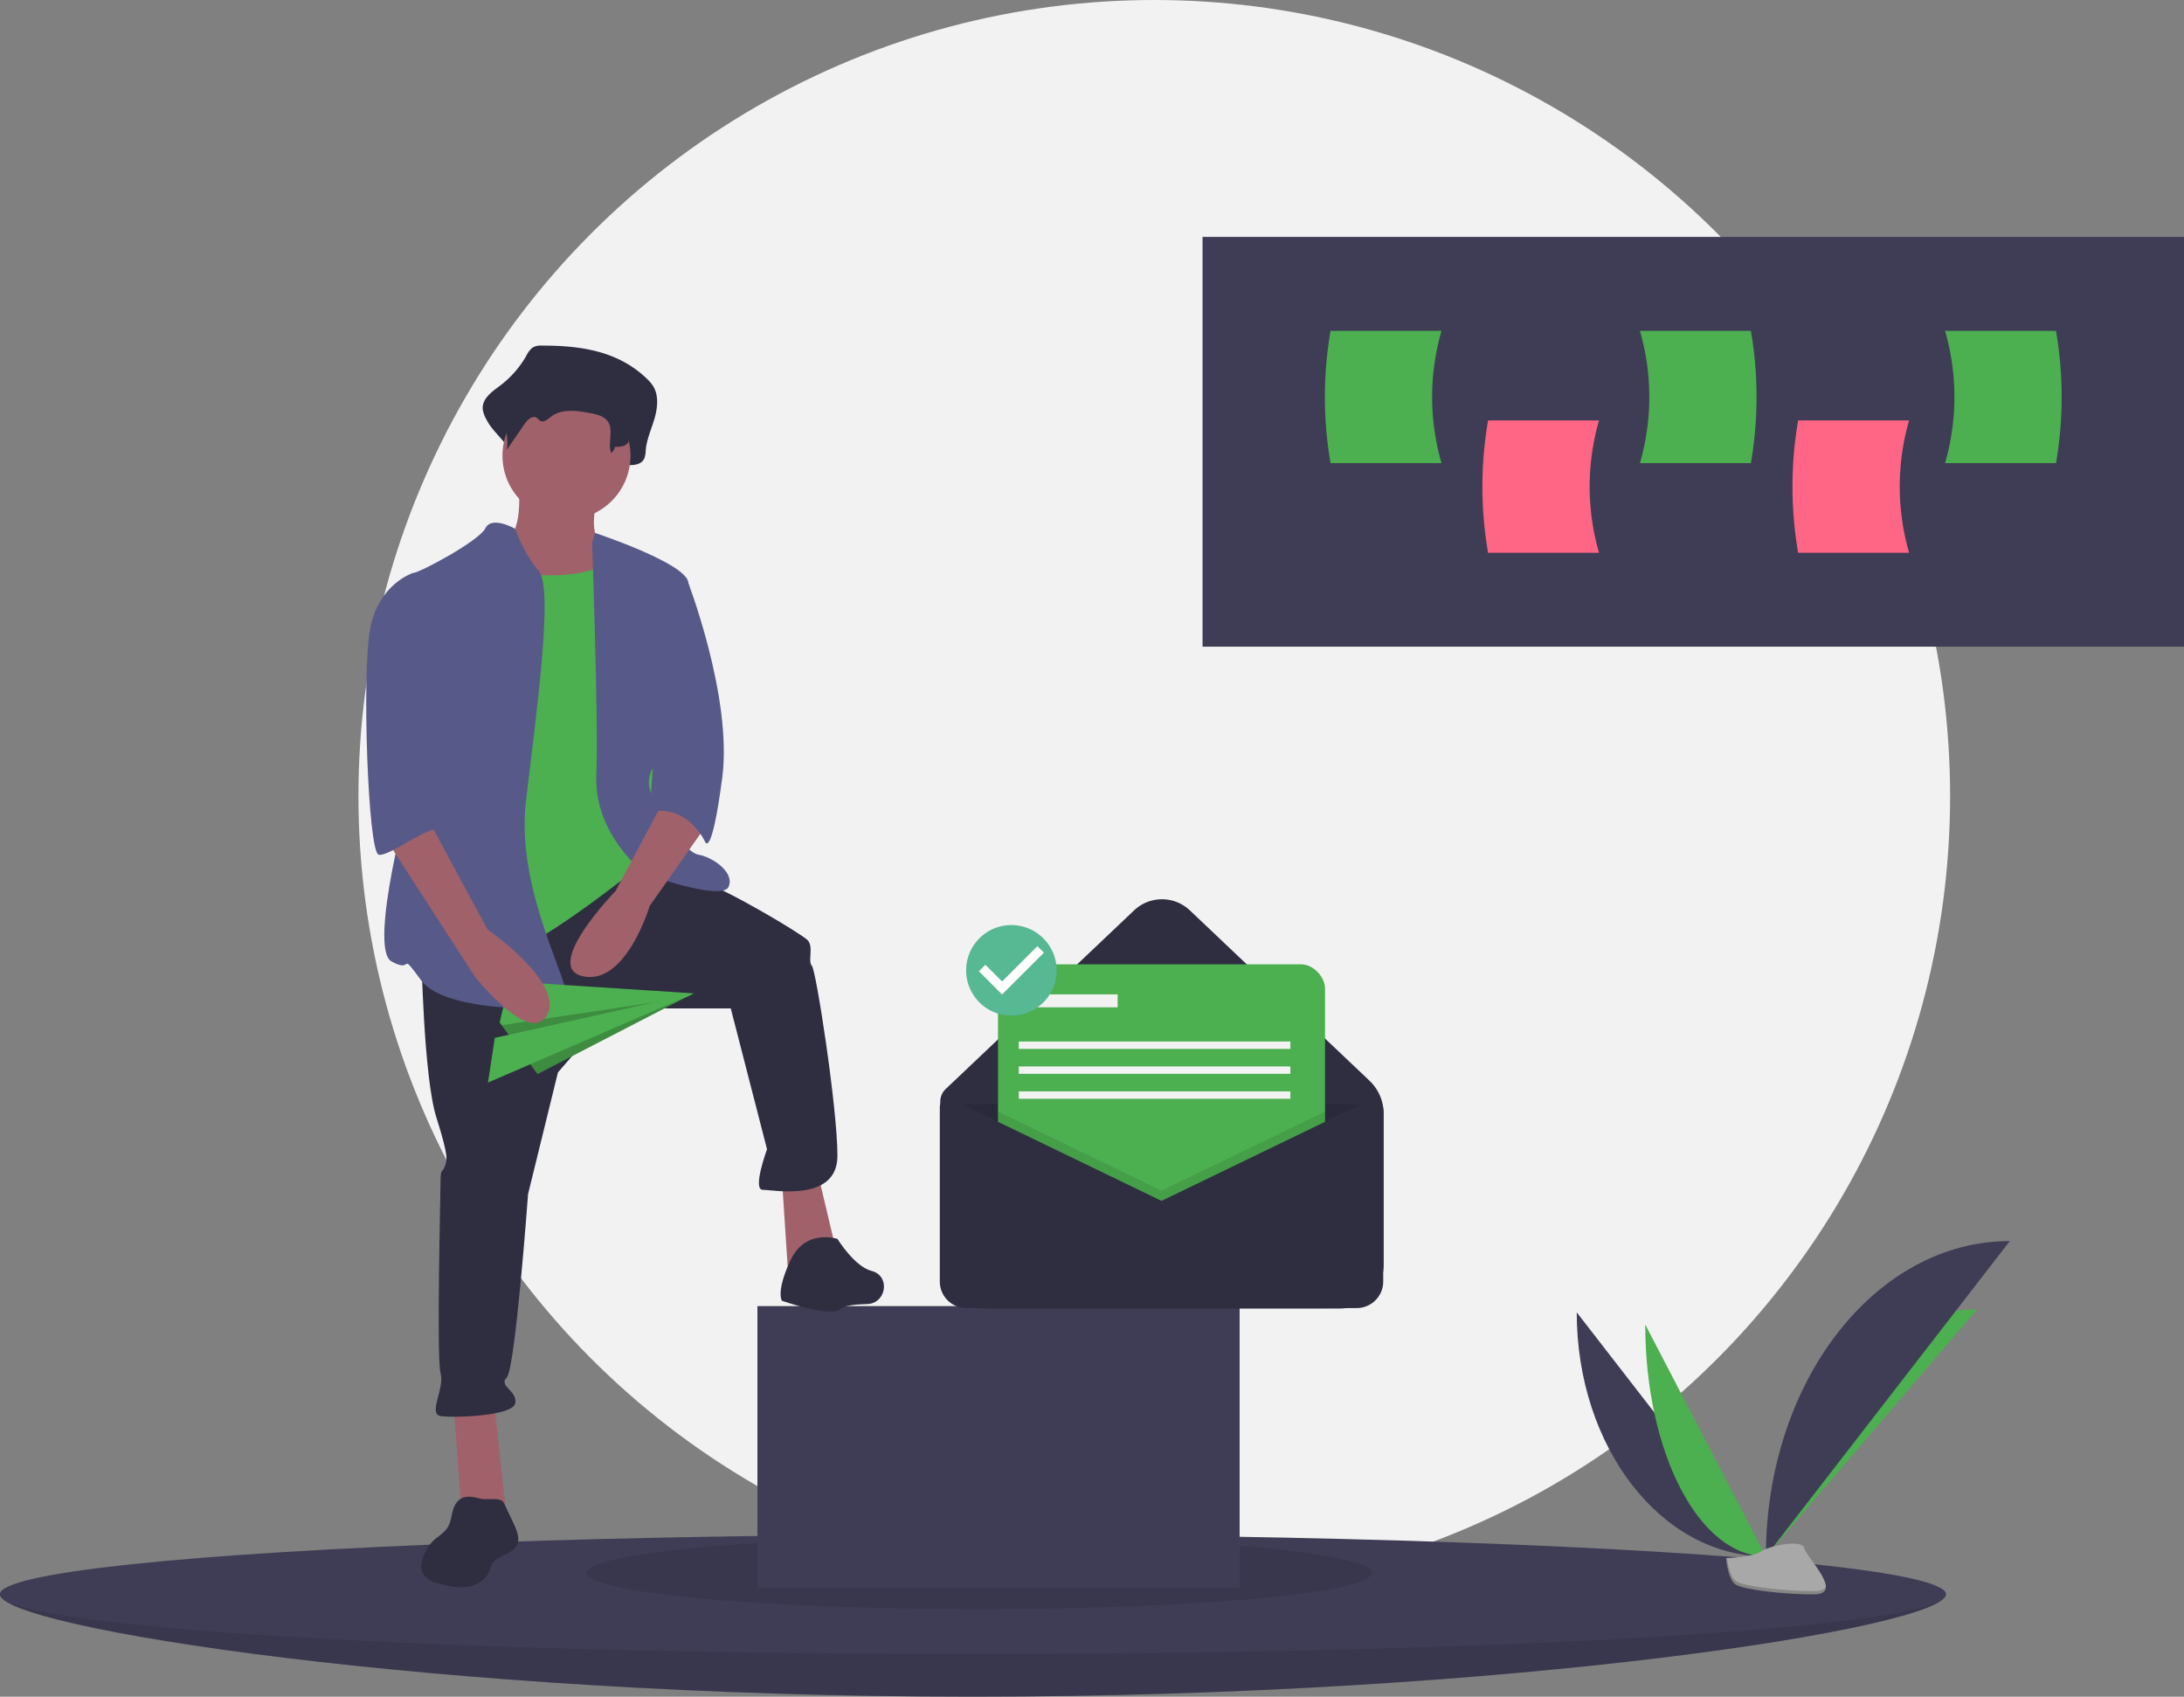 <svg data-name="Layer 1" xmlns="http://www.w3.org/2000/svg" width="1023.623" height="795.001"><rect width="100%" height="100%" fill="#808080" stroke="none"/><circle cx="541" cy="373" r="373" fill="#f2f2f2"/><path d="M912 747c0 15.465-204.158 48-456 48S0 762.466 0 747s204.158-8 456-8 456-7.463 456 8z" fill="#3f3d56"/><path d="M912 747c0 15.465-204.158 48-456 48S0 762.466 0 747s204.158-8 456-8 456-7.463 456 8z" opacity=".1"/><ellipse cx="456" cy="747.001" rx="456" ry="28" fill="#3f3d56"/><ellipse cx="459" cy="737.001" rx="184" ry="17" opacity=".1"/><path d="M739 614.913c0 63.204 39.651 114.348 88.652 114.348" fill="#3f3d56"/><path d="M827.652 729.26c0-63.913 44.248-115.632 98.93-115.632m-155.462 7.014c0 60.038 25.285 108.619 56.532 108.619" fill="#4caf50"/><path d="M827.652 729.26c0-81.667 51.144-147.752 114.348-147.752" fill="#3f3d56"/><path d="M809.002 730.067s12.572-.387 16.361-3.085 19.34-5.92 20.28-1.593 18.893 21.521 4.7 21.636-32.982-2.211-36.763-4.515-4.578-12.443-4.578-12.443z" fill="#a8a8a8"/><path d="M850.595 745.519c-14.194.114-32.98-2.211-36.762-4.515-2.88-1.754-4.027-8.05-4.411-10.953l-.42.016s.796 10.14 4.578 12.443 22.568 4.63 36.762 4.515c4.097-.033 5.513-1.491 5.435-3.65-.57 1.304-2.132 2.119-5.182 2.144z" opacity=".2"/><path fill="#3f3d56" d="M355 612.001h226v132H355z"/><path d="M627.918 613.127h-166.62a20.602 20.602 0 01-20.602-20.602v-76.337a8.162 8.162 0 012.547-5.924l88.292-83.693a19.003 19.003 0 0126.146 0l84.182 79.797a21.334 21.334 0 016.657 15.483v70.674a20.602 20.602 0 01-20.601 20.602z" fill="#2f2e41"/><path d="M440.696 517.441h206.093v66.954a28.732 28.732 0 01-28.733 28.732H469.428a28.732 28.732 0 01-28.732-28.732V517.44z" opacity=".1"/><rect x="467.757" y="451.847" width="153.27" height="153.27" rx="11.336" fill="#4caf50"/><path opacity=".1" d="M621.027 520.883v84.234h-153.27v-84.234l76.635 37.041 76.635-37.041z"/><path d="M544.392 562.686l-98.195-47.46a3.984 3.984 0 00-5.717 3.587v81.657a12.44 12.44 0 0012.44 12.44h182.944a12.44 12.44 0 0012.44-12.44v-80.258a4.862 4.862 0 00-6.977-4.377z" fill="#2f2e41"/><path fill="#f2f2f2" d="M480.962 465.918h42.864v6.062h-42.864zm-3.464 22.081H604.79v3.464H477.498zm0 11.691H604.79v3.464H477.498zm0 11.69H604.79v3.464H477.498z"/><ellipse cx="474.035" cy="454.26" rx="17.752" ry="17.784" fill="#fff"/><path d="M474.035 433.446a21.215 21.215 0 1021.215 21.215 21.278 21.278 0 00-21.215-21.215zm-4.356 32.526L458.806 455.1l3.05-3.05 7.833 7.833 16.534-16.534 3.05 3.05-19.594 19.573z" fill="#57b894"/><path fill="#3f3d56" d="M563.623 111.008h460v192h-460z"/><path d="M749.453 259.008h-52a181.872 181.872 0 010-62h52a111.559 111.559 0 000 62zm145.331 0h-52a181.872 181.872 0 010-62h52a111.559 111.559 0 000 62z" fill="#ff6584"/><path d="M675.623 217.008h-52a181.872 181.872 0 010-62h52a111.559 111.559 0 000 62zm93 0h52a181.872 181.872 0 000-62h-52a111.559 111.559 0 010 62zm143 0h52a181.872 181.872 0 000-62h-52a111.559 111.559 0 010 62z" fill="#4caf50"/><path d="M253.88 161.93a7.43 7.43 0 00-4.31.963 11.243 11.243 0 00-2.916 3.848 46.029 46.029 0 01-12.539 14.164c-3.726 2.73-8.463 6.133-7.825 11.165a15.09 15.09 0 001.816 4.713c3.437 6.939 12.817 12.3 11.894 20.218 3.415-5.717-1.153-8.544 2.262-14.26 1.626-2.723 4.452-5.797 6.907-4.087.822.573 1.362 1.6 2.218 2.102 2.042 1.198 4.215-1.093 6.023-2.716 6.235-5.597 15.101-4.13 22.86-2.387 3.662.823 7.685 1.903 9.85 5.404 2.847 4.603-2.705 9.574-4.107 14.777a2.835 2.835 0 003.043 3.53c2.328-.23 5.085-.419 5.223-1.44 2.93.104 6.518-.228 7.773-3.278a12.824 12.824 0 00.601-3.729c.46-5.123 2.635-9.797 4.076-14.672s2.066-10.59-.364-14.913a17.256 17.256 0 00-3.185-3.871c-13.794-13.35-31.93-15.55-49.3-15.53z" fill="#2f2e41"/><path d="M243 227s3 25-8 27 10 36 10 36l50 6-12-40s-8-3-3-23-37-6-37-6zm-30.5 429.501l4 55h21l-6-55h-19zm154-104l3 46 23-10-9-38-17 2z" fill="#a0616a"/><path d="M197.5 446.5s1 58 7 77 5 20 4 23-2 1-2 6-2 84 0 91-6 19 0 20 34 0 35-6-8-8-4-12 10-86 10-86l14-57 26-30h55l17 66s-7 19-2 19 35 6 35-16-10-87-12-89 1-9-2-12-38-24-51-28-31.237-8.76-31.237-8.76zm195 134s-15-5-22 10-4 19-4 19 23 8 27 4c1.74-1.74 7.266-2.344 12.955-2.472 8.663-.194 10.968-12.451 2.786-15.305q-.366-.128-.741-.222c-8-2-16-15-16-15z" fill="#2f2e41"/><circle cx="265.5" cy="213.501" r="30" fill="#a0616a"/><path d="M226.5 266.5s49 10 61-6 17 45 17 45l6 64-9 35s-47 38-62 41-38 5-38 5 7-111 7-113 18-71 18-71z" fill="#4caf50"/><path d="M241.402 247.746s-10.902-6.245-13.902-.245-31 21-34 21 6 83 2 93-23 83-12 89 3-6 14 9 65 15 68 9-24-51-19-93 13-100 6-108-11.098-19.755-11.098-19.755zM277.5 254.5l1.393-4.793s41.607 13.794 43.607 22.794 1 72-6 77-17 13-10 25 15 25 21 26 17 8 14 15-39-6-39-6-24-18-23-46-2-109-2-109z" fill="#575a89"/><path d="M312.5 372.5l-24 45s-35 36-15 40 31-33 31-33l26-37z" fill="#a0616a"/><path d="M255.34 169.78a6.809 6.809 0 00-3.508.68 8.177 8.177 0 00-2.373 2.72 34.55 34.55 0 01-10.207 10.01c-3.033 1.93-6.89 4.335-6.37 7.892a9.868 9.868 0 001.478 3.331 26.203 26.203 0 013.184 16.333l8.34-12.122c1.324-1.924 3.624-4.097 5.622-2.888.67.404 1.109 1.13 1.806 1.485 1.663.847 3.431-.772 4.903-1.92 5.075-3.955 12.293-2.919 18.608-1.686 2.982.582 6.257 1.345 8.02 3.82 2.928 4.11-.13 10.052 1.58 14.802a4.364 4.364 0 001.805-2.882c2.384.074 5.306-.16 6.327-2.316a7.981 7.981 0 00.49-2.636c.375-3.62 2.145-6.924 3.317-10.37s1.683-7.485-.296-10.54a12.754 12.754 0 00-2.592-2.736c-11.23-9.435-25.993-10.991-40.133-10.977z" fill="#2f2e41"/><path d="M312.5 268.5l9.317 2.474S343.5 326.5 338.5 364.5s-8 30-8 30-8-18-26-14z" fill="#575a89"/><path d="M213.885 704.232c-2.411 3.277-1.928 7.961-4.064 11.424-1.851 3.002-5.34 4.576-7.657 7.235a19.395 19.395 0 00-1.968 2.832c-2.149 3.599-3.895 8.21-1.78 11.829 1.703 2.91 5.28 4.048 8.562 4.823 4.147.98 8.456 1.764 12.651 1.015s8.296-3.317 9.791-7.308a28.23 28.23 0 011.047-2.954c2.274-4.476 9.406-4.525 11.733-8.974 1.629-3.113.132-6.877-1.365-10.056l-4.57-9.71c-1.517-3.221-7.665-1.368-10.87-2.14-4.18-1.008-8.502-2.117-11.51 1.984z" fill="#2f2e41"/><path fill="#4caf50" d="M234.202 479.085l17.732 24.145 69.149-35.727 3.989-2.052-86.396-5.58-4.474 19.214z"/><path opacity=".2" d="M235.165 480.395l16.769 22.835 69.149-35.727-85.918 12.892z"/><path fill="#4caf50" d="M228.704 507.245l3.207-20.939 93.509-20.835-96.716 41.774z"/><path d="M180.5 392.5l42 65s26 33 34 18-28-40-28-40l-27-50z" fill="#a0616a"/><path d="M201.5 270.5l-8-2s-16 5-20 26-1 105 4 106 24.695-14.625 27.847-11.312S198.5 375.5 201.5 366.5s0-96 0-96z" fill="#575a89"/></svg>